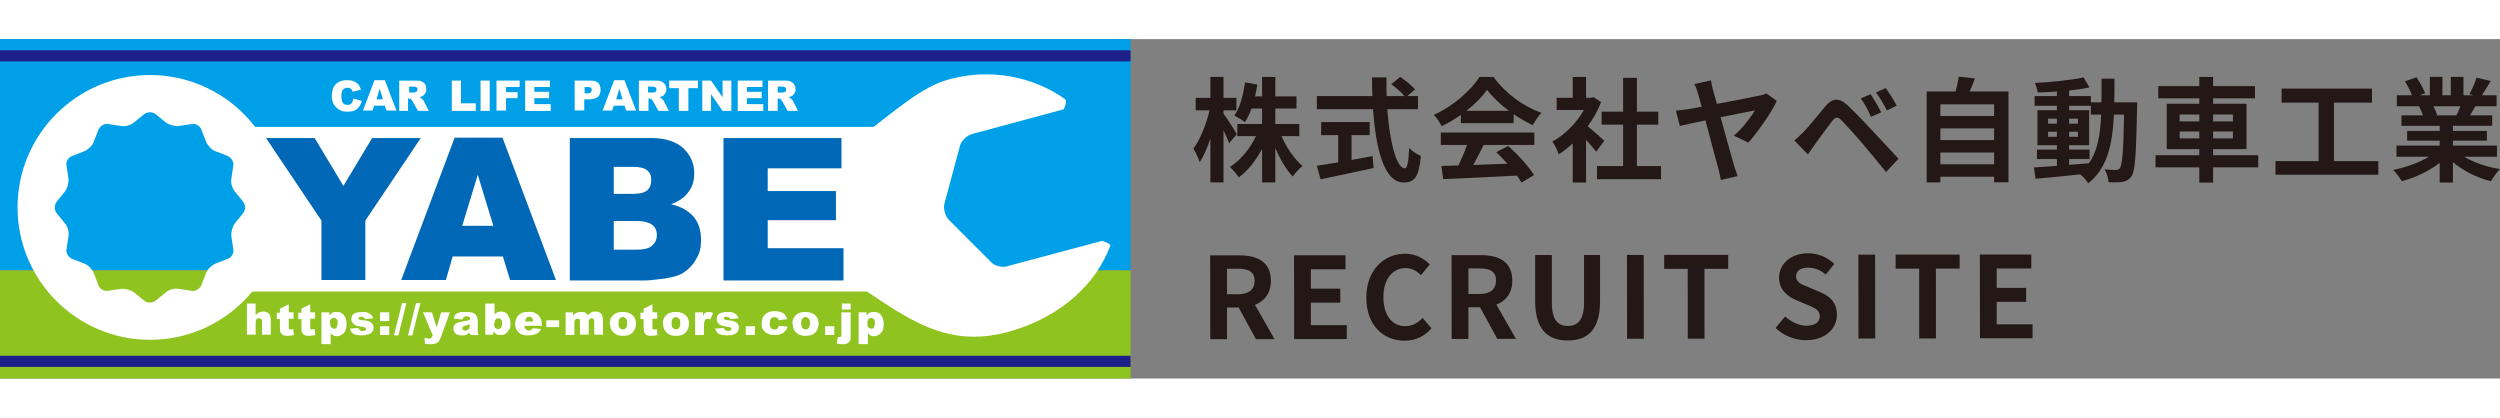 <?xml version="1.0" encoding="UTF-8"?>
<svg id="_レイヤー_2" data-name="レイヤー 2" xmlns="http://www.w3.org/2000/svg" width="443" height="74" viewBox="0 0 441.99 60">
  <rect x="0" y="0" width="441.99" height="60" fill="#808080" stroke="none"/>
  <defs>
    <style>
      .cls-1 {
        fill: none;
      }

      .cls-1, .cls-2, .cls-3, .cls-4, .cls-5, .cls-6, .cls-7 {
        stroke-width: 0px;
      }

      .cls-2 {
        fill: #231815;
      }

      .cls-3 {
        fill: #0068b7;
      }

      .cls-4 {
        fill: #00a0e9;
      }

      .cls-5 {
        fill: #1d2088;
      }

      .cls-6 {
        fill: #fff;
      }

      .cls-7 {
        fill: #8fc31f;
      }
    </style>
  </defs>
  <g id="_ヘッダー" data-name="ヘッダー">
    <g>
      <g>
        <path class="cls-2" d="M217.31,18.39c-.22-.56-.6-1.42-1-2.26v9.2h-2.32v-7.76c-.54,1.66-1.18,3.14-1.88,4.18-.22-.68-.74-1.76-1.12-2.4,1.2-1.54,2.28-4.36,2.86-6.76h-2.46v-2.2h2.6v-3.72h2.32v3.72h2.28v2.2h-2.28v.58c.58.74,2.04,3.04,2.36,3.62l-1.36,1.6ZM226.57,17.15c.88,2.04,2.28,4.08,3.7,5.28-.54.44-1.34,1.28-1.72,1.86-1.16-1.2-2.24-3.06-3.08-5.06v6.1h-2.34v-5.92c-1.1,2.06-2.5,3.86-4.1,5.02-.36-.54-1.1-1.38-1.6-1.82,1.86-1.14,3.58-3.24,4.62-5.46h-3.3v-2.14h4.38v-2.74h-1.86c-.34.92-.74,1.76-1.18,2.42-.4-.34-1.34-.92-1.86-1.18,1-1.4,1.58-3.62,1.88-5.86l2.18.38c-.12.72-.24,1.42-.4,2.1h1.24v-3.44h2.34v3.44h3.74v2.14h-3.74v2.74h4.24v2.14h-3.14Z"/>
        <path class="cls-2" d="M245.27,12.39c.42,5.84,1.64,10.46,3.1,10.46.42,0,.66-1.06.76-3.6.54.56,1.42,1.14,2.08,1.4-.36,3.78-1.16,4.7-3.06,4.7-3.42,0-4.92-5.92-5.4-12.96h-9.94v-2.32h9.82c-.04-1.08-.06-2.2-.06-3.3h2.56c-.02,1.1-.02,2.22.02,3.3h3.16c-.54-.68-1.54-1.5-2.34-2.1l1.58-1.3c.9.62,2.08,1.56,2.62,2.22l-1.36,1.18h1.88v2.32h-5.42ZM238.95,21.37c1.22-.22,2.5-.46,3.72-.7l.18,2.12c-3.28.72-6.8,1.44-9.38,2l-.66-2.4c1.02-.16,2.34-.36,3.78-.6v-4.82h-3.02v-2.3h8.58v2.3h-3.2v4.4Z"/>
        <path class="cls-2" d="M258.27,13.39c-1.06.76-2.22,1.44-3.38,2-.28-.58-.9-1.48-1.4-2,3.4-1.5,6.58-4.34,8.08-6.7h2.48c2.12,2.94,5.3,5.22,8.46,6.34-.6.62-1.12,1.48-1.54,2.18-1.1-.52-2.26-1.18-3.36-1.94v1.58h-9.34v-1.46ZM254.73,16.51h16.54v2.2h-8.96c-.58,1.18-1.24,2.42-1.84,3.54,1.92-.06,3.98-.14,6.02-.22-.62-.72-1.3-1.44-1.96-2.04l2.1-1.1c1.78,1.56,3.64,3.64,4.58,5.14l-2.22,1.34c-.2-.38-.48-.8-.8-1.24-4.7.26-9.64.46-13.04.62l-.32-2.32,3.02-.1c.54-1.12,1.1-2.44,1.52-3.62h-4.64v-2.2ZM266.75,12.67c-1.54-1.16-2.92-2.46-3.84-3.7-.86,1.22-2.14,2.52-3.66,3.7h7.5Z"/>
        <path class="cls-2" d="M282.19,19.91c-.42-.56-1.1-1.36-1.78-2.1v7.54h-2.36v-6.9c-.8.74-1.64,1.4-2.48,1.92-.2-.64-.76-1.8-1.12-2.26,2.18-1.18,4.28-3.28,5.58-5.58h-4.82v-2.16h2.84v-3.68h2.36v3.68h.9l.42-.1,1.34.86c-.6,1.52-1.4,2.96-2.36,4.28.96.78,2.5,2.16,2.92,2.56l-1.44,1.94ZM293.66,22.45v2.32h-11.32v-2.32h4.62v-7.32h-3.8v-2.3h3.8v-5.98h2.44v5.98h3.78v2.3h-3.78v7.32h4.26Z"/>
        <path class="cls-2" d="M302.87,9.07c.18.64.42,1.46.68,2.38,3.08-.58,6.6-1.26,7.56-1.48.42-.06.88-.22,1.18-.36l1.84,1.32c-.94,2.04-3.38,5.52-5.02,7.36l-2.58-1.22c1.5-1.24,3.1-3.36,3.72-4.46-.6.1-3.26.64-6.06,1.2.94,3.4,1.98,7.18,2.38,8.52.14.42.44,1.38.64,1.88l-2.98.7c-.1-.56-.24-1.36-.44-2.04-.36-1.22-1.38-5.14-2.28-8.5-2.04.42-3.8.8-4.52.98l-.7-2.7c.78-.08,1.48-.16,2.26-.28.32-.06,1.18-.2,2.3-.42-.26-.94-.48-1.74-.62-2.24-.26-.9-.46-1.38-.68-1.76l2.94-.66c.08.5.2,1.14.38,1.78Z"/>
        <path class="cls-2" d="M318.89,16.39c.9-.92,2.46-2.88,3.84-4.52,1.18-1.4,2.36-1.62,3.92-.16,1.34,1.26,2.88,2.86,4.08,4.16,1.34,1.42,3.38,3.64,4.92,5.28l-2.2,2.36c-1.34-1.66-3.04-3.72-4.22-5.1-1.16-1.38-2.94-3.32-3.66-4.06-.64-.64-1.06-.6-1.64.12-.78,1-2.2,2.98-3,4.06-.46.64-.94,1.34-1.3,1.86l-2.4-2.48c.6-.48,1.04-.92,1.66-1.52ZM332.59,12.95l-1.8.78c-.58-1.26-1.08-2.24-1.82-3.26l1.74-.72c.56.82,1.44,2.28,1.88,3.2ZM335.33,11.77l-1.74.84c-.64-1.26-1.18-2.18-1.92-3.18l1.72-.78c.58.8,1.48,2.22,1.94,3.12Z"/>
        <path class="cls-2" d="M355.09,9.25v16.06h-2.54v-.98h-9.5v1h-2.42V9.25h5.12c.22-.86.44-1.82.54-2.62l2.88.32c-.3.8-.62,1.58-.94,2.3h6.86ZM343.05,11.53v2.06h9.5v-2.06h-9.5ZM343.05,15.79v2.06h9.5v-2.06h-9.5ZM352.55,22.13v-2.08h-9.5v2.08h9.5Z"/>
        <path class="cls-2" d="M377.85,11.17s-.02.78-.02,1.06c-.18,8.18-.34,11.08-.98,12-.46.66-.92.86-1.58,1-.6.12-1.52.1-2.48.08-.04-.66-.3-1.62-.7-2.28.88.08,1.64.1,2.02.1.3,0,.5-.08.68-.34.42-.54.62-2.98.74-9.44h-1.8c-.26,5.36-1.18,9.48-4.54,12.14-.3-.48-.88-1.14-1.4-1.58-2.88.3-5.76.6-7.92.78l-.28-2c1.12-.08,2.52-.18,4.06-.28v-1.2h-3.52v-1.68h3.52v-.78h-3.44v-6.18h3.44v-.78h-3.94v-1.72h3.94v-.8c-1.16.08-2.3.14-3.38.16-.08-.48-.3-1.22-.52-1.68,2.96-.16,6.42-.5,8.62-.98l1.04,1.78c-1.06.22-2.3.4-3.6.54v.98h3.84v1.1h1.88c.02-1.32.02-2.7.02-4.18h2.28c0,1.46,0,2.86-.04,4.18h4.06ZM362.09,14.95h1.56v-.88h-1.56v.88ZM363.65,17.27v-.9h-1.56v.9h1.56ZM365.81,22.23c1.14-.08,2.32-.18,3.48-.28,1.56-2.16,2.04-5.02,2.18-8.6h-1.82v-1.56h-3.84v.78h3.54v6.18h-3.54v.78h3.62v1.68h-3.62v1.02ZM367.37,14.95v-.88h-1.56v.88h1.56ZM365.81,16.37v.9h1.56v-.9h-1.56Z"/>
        <path class="cls-2" d="M399.25,22.67h-7.98v2.7h-2.44v-2.7h-7.74v-2.14h7.74v-1.08h-5.76v-8.02h5.76v-.96h-7.26v-2.16h7.26v-1.62h2.44v1.62h7.4v2.16h-7.4v.96h5.9v8.02h-5.9v1.08h7.98v2.14ZM385.35,14.55h3.48v-1.22h-3.48v1.22ZM388.83,17.55v-1.22h-3.48v1.22h3.48ZM391.27,13.33v1.22h3.5v-1.22h-3.5ZM394.77,16.33h-3.5v1.22h3.5v-1.22Z"/>
        <path class="cls-2" d="M420.48,21.57v2.4h-18.18v-2.4h7.62v-10.34h-6.54v-2.48h15.98v2.48h-6.72v10.34h7.84Z"/>
        <path class="cls-2" d="M435.65,20.79c1.7,1.04,4.02,1.82,6.34,2.18-.54.52-1.24,1.52-1.6,2.16-2.46-.62-4.88-1.82-6.72-3.38v3.6h-2.34v-3.48c-1.86,1.46-4.32,2.62-6.7,3.24-.34-.58-1.02-1.5-1.52-1.98,2.24-.46,4.6-1.3,6.32-2.34h-5.74v-1.96h7.64v-.88h-5.76v-1.72h5.76v-.9h-6.76v-1.86h3.8c-.16-.5-.42-1.1-.68-1.56l.24-.04h-4.18v-1.94h2.68c-.28-.76-.8-1.72-1.24-2.48l2.04-.7c.58.86,1.24,2.04,1.52,2.82l-.98.36h1.82v-3.26h2.22v3.26h1.48v-3.26h2.24v3.26h1.78l-.72-.22c.48-.82.98-2.02,1.26-2.9l2.5.6c-.56.92-1.1,1.82-1.56,2.52h2.6v1.94h-3.76c-.32.58-.64,1.12-.94,1.6h3.92v1.86h-6.94v.9h6v1.72h-6v.88h7.78v1.96h-5.8ZM430.21,11.87c.28.52.54,1.12.68,1.54l-.34.06h3.74c.24-.48.48-1.06.7-1.6h-4.78Z"/>
      </g>
      <g>
        <path class="cls-2" d="M213.96,38.23h5.16c3.1,0,5.56,1.09,5.57,4.49,0,2.22-1.12,3.6-2.82,4.26l3.47,6.06h-3.3s-3.05-5.59-3.05-5.59h-2.06s0,5.6,0,5.6h-2.96s-.02-14.82-.02-14.82ZM218.85,45.11c1.9,0,2.96-.8,2.96-2.38,0-1.6-1.06-2.14-2.96-2.14h-1.92s0,4.52,0,4.52h1.92Z"/>
        <path class="cls-2" d="M228.8,38.22h9.08s0,2.47,0,2.47h-6.12s0,3.43,0,3.43h5.2s0,2.47,0,2.47h-5.2s0,3.97,0,3.97h6.34s0,2.47,0,2.47h-9.3s-.02-14.81-.02-14.81Z"/>
        <path class="cls-2" d="M241.56,45.69c0-4.88,3.13-7.74,6.87-7.75,1.88,0,3.38.9,4.34,1.9l-1.54,1.88c-.76-.72-1.62-1.24-2.74-1.24-2.24,0-3.92,1.92-3.91,5.11,0,3.22,1.53,5.16,3.87,5.16,1.28,0,2.26-.6,3.06-1.46l1.56,1.84c-1.22,1.42-2.8,2.18-4.72,2.19-3.74,0-6.79-2.67-6.79-7.61Z"/>
        <path class="cls-2" d="M256.64,38.19h5.16c3.1,0,5.56,1.09,5.57,4.49,0,2.22-1.12,3.6-2.82,4.26l3.47,6.06h-3.3s-3.05-5.59-3.05-5.59h-2.06s0,5.6,0,5.6h-2.96s-.02-14.82-.02-14.82ZM261.53,45.06c1.9,0,2.96-.8,2.96-2.38,0-1.6-1.06-2.14-2.96-2.14h-1.92s0,4.52,0,4.52h1.92Z"/>
        <path class="cls-2" d="M271.41,46.33v-8.16s2.95,0,2.95,0v8.42c.01,3.08,1.09,4.12,2.81,4.12,1.76,0,2.88-1.04,2.88-4.12v-8.42s2.83,0,2.83,0v8.16c.01,4.92-2.08,6.94-5.7,6.95-3.6,0-5.76-2.01-5.77-6.94Z"/>
        <path class="cls-2" d="M287.64,38.15h2.96s.02,14.82.02,14.82h-2.96s-.02-14.82-.02-14.82Z"/>
        <path class="cls-2" d="M298.38,40.62h-4.16s0-2.48,0-2.48h11.32s0,2.47,0,2.47h-4.2s.01,12.35.01,12.35h-2.96s-.01-12.34-.01-12.34Z"/>
        <path class="cls-2" d="M313.91,51.07l1.7-2.04c1.06.98,2.46,1.64,3.76,1.64,1.54,0,2.36-.66,2.36-1.7,0-1.1-.9-1.44-2.22-2l-1.98-.84c-1.5-.62-3-1.82-3-3.98,0-2.42,2.12-4.28,5.12-4.29,1.72,0,3.44.68,4.64,1.9l-1.5,1.86c-.94-.78-1.92-1.22-3.14-1.22-1.3,0-2.12.58-2.12,1.56,0,1.06,1.04,1.44,2.3,1.94l1.94.82c1.8.74,2.98,1.88,2.99,4.02,0,2.42-2.02,4.48-5.44,4.49-1.98,0-3.96-.78-5.4-2.15Z"/>
        <path class="cls-2" d="M328.55,38.11h2.96s.02,14.82.02,14.82h-2.96s-.02-14.82-.02-14.82Z"/>
        <path class="cls-2" d="M339.3,40.58h-4.16s0-2.48,0-2.48h11.32s0,2.47,0,2.47h-4.2s.01,12.35.01,12.35h-2.96s-.01-12.34-.01-12.34Z"/>
        <path class="cls-2" d="M350.05,38.08h9.08s0,2.47,0,2.47h-6.12s0,3.43,0,3.43h5.2s0,2.47,0,2.47h-5.2s0,3.97,0,3.97h6.34s0,2.47,0,2.47h-9.3s-.02-14.81-.02-14.81Z"/>
      </g>
      <g>
        <g id="_レイヤー_1-2" data-name=" レイヤー 1-2">
          <rect class="cls-4" width="199.88" height="40.89"/>
          <rect class="cls-7" y="40.89" width="199.88" height="19.11"/>
          <rect class="cls-5" y="1.97" width="199.88" height="1.97"/>
          <rect class="cls-5" y="55.98" width="199.88" height="1.97"/>
          <path class="cls-6" d="M26.51,6.35C13.61,6.35,3.1,16.85,3.1,29.75s10.51,23.41,23.41,23.41,23.41-10.43,23.41-23.41S39.41,6.35,26.51,6.35ZM43.01,30.74l-1.48,1.83c-.42.56-.71,1.55-.63,2.26l.35,2.33c.14.71-.35,1.48-.99,1.69l-2.19.85c-.63.28-1.41.99-1.62,1.62l-.85,2.19c-.28.63-1.06,1.13-1.69.99l-2.33-.35c-.71-.14-1.69.14-2.26.63l-1.83,1.48c-.56.42-1.41.42-1.97,0l-1.83-1.48c-.56-.42-1.55-.71-2.26-.63l-2.33.35c-.71.14-1.48-.35-1.69-.99l-.85-2.19c-.28-.63-.99-1.41-1.62-1.62l-2.19-.85c-.63-.28-1.13-1.06-.99-1.69l.35-2.33c.14-.71-.14-1.69-.63-2.26l-1.48-1.83c-.42-.56-.42-1.41,0-1.97l1.48-1.83c.42-.56.71-1.55.63-2.26l-.35-2.33c-.14-.71.35-1.48.99-1.69l2.19-.85c.63-.28,1.41-.99,1.62-1.62l.85-2.19c.28-.63,1.06-1.13,1.69-.99l2.33.35c.71.14,1.69-.14,2.26-.63l1.83-1.48c.56-.42,1.41-.42,1.97,0l1.83,1.48c.56.42,1.55.71,2.26.63l2.33-.35c.71-.14,1.48.35,1.69.99l.85,2.19c.28.63.99,1.41,1.62,1.62l2.19.85c.63.28,1.13,1.06.99,1.69l-.35,2.33c-.14.71.14,1.69.63,2.26l1.48,1.83c.42.56.42,1.41,0,1.97h0Z"/>
          <path class="cls-6" d="M178.03,40.19c-.92.21-2.19-.07-2.82-.78l-7.47-7.47c-.63-.63-.99-1.97-.78-2.82l2.75-10.22c.21-.92,1.2-1.83,2.12-2.12l16.22-4.37s.78-1.41.21-1.83c-5.64-3.95-13.11-5.5-20.52-3.45-9.52,2.54-18.68,16.92-31.59,16.22-3.1-.14-4.16,10.15-1.06,11.28,20.16,7.54,27.07,22.42,44.56,16.71,7.9-2.54,14.03-7.83,16.64-14.81.14-.42-1.48-.85-1.48-.85l-16.64,4.44h0l-.14.07Z"/>
          <polygon class="cls-6" points="154.34 44.63 40.61 44.63 43.85 32.01 40.61 15.51 154.34 15.51 154.34 44.63"/>
          <g>
            <path class="cls-6" d="M62.47,10.51l1.48.42c-.07.42-.28.78-.49,1.06-.21.28-.49.49-.78.63-.28.14-.71.21-1.2.21s-1.06-.07-1.41-.28-.71-.49-.99-.92-.42-.99-.42-1.62.21-1.55.71-2.04,1.13-.71,1.97-.71,1.2.14,1.62.42.71.71.85,1.27l-1.48.35c0-.14-.14-.28-.14-.35-.07-.14-.21-.21-.35-.28s-.28-.07-.42-.07c-.35,0-.63.14-.85.42-.14.21-.21.56-.21,1.06s.07.99.28,1.2c.14.21.42.35.78.35s.56-.07.71-.28c.14-.14.28-.42.35-.78h0v-.07Z"/>
            <path class="cls-6" d="M68.04,11.77h-1.9l-.28.85h-1.69l2.04-5.36h1.83l2.04,5.36h-1.76l-.28-.85ZM67.69,10.65l-.56-1.9-.56,1.9h1.2-.07Z"/>
            <path class="cls-6" d="M70.58,12.69v-5.36h2.75c.49,0,.92,0,1.2.14s.49.28.63.49.21.56.21.85,0,.56-.21.78c-.14.21-.28.42-.49.49-.14.07-.35.14-.56.21.21,0,.35.14.42.21,0,0,.14.14.28.28s.21.28.21.35l.78,1.55h-1.9l-.92-1.62c-.14-.21-.21-.35-.28-.42-.14-.07-.28-.14-.42-.14h-.14v2.19h-1.69.14ZM72.27,9.45h.71c.07,0,.21,0,.42-.07.14,0,.21-.07.28-.14s.14-.21.14-.28c0-.14,0-.28-.14-.42-.14-.07-.28-.14-.63-.14h-.71v1.13h0l-.07-.07Z"/>
            <path class="cls-6" d="M79.88,7.33h1.62v4.02h2.61v1.34h-4.23v-5.36h0Z"/>
            <path class="cls-6" d="M84.96,7.33h1.62v5.36h-1.62v-5.36Z"/>
            <path class="cls-6" d="M87.78,7.33h4.09v1.13h-2.4v.92h2.04v1.06h-2.04v2.19h-1.69v-5.36.07Z"/>
            <path class="cls-6" d="M92.78,7.33h4.44v1.13h-2.75v.85h2.61v1.13h-2.61v1.06h2.89v1.2h-4.51v-5.36h-.07Z"/>
            <path class="cls-6" d="M101.67,7.33h2.75c.63,0,1.06.14,1.34.42.28.28.42.71.42,1.2s-.14.99-.49,1.27-.85.42-1.48.42h-.92v1.97h-1.69v-5.36h0l.07.07ZM103.36,9.59h.42c.28,0,.56,0,.63-.14s.21-.28.21-.42,0-.28-.14-.42-.35-.14-.63-.14h-.49v1.2-.07Z"/>
            <path class="cls-6" d="M110.41,11.77h-1.9l-.28.85h-1.69l2.04-5.36h1.83l2.04,5.36h-1.76l-.28-.85h0ZM110.06,10.65l-.56-1.9-.56,1.9h1.2-.07Z"/>
            <path class="cls-6" d="M112.95,12.69v-5.36h2.75c.49,0,.92,0,1.2.14s.49.28.63.49.28.56.28.85,0,.56-.21.78c-.14.21-.28.42-.49.49-.14.07-.35.14-.56.21.21,0,.35.14.42.21l.28.28c.14.14.21.28.21.35l.78,1.55h-1.83l-.92-1.62c-.14-.21-.21-.35-.28-.42-.14-.07-.28-.14-.42-.14h-.14v2.19h-1.69,0ZM114.57,9.45h.71c.07,0,.21,0,.42-.07.14,0,.21-.07.28-.14s.07-.21.07-.28c0-.14,0-.28-.14-.42-.14-.07-.28-.14-.63-.14h-.71v1.13h0v-.07Z"/>
            <path class="cls-6" d="M118.38,7.33h5.01v1.34h-1.69v4.02h-1.69v-4.02h-1.69v-1.34h.07Z"/>
            <path class="cls-6" d="M124.16,7.33h1.55l2.04,2.96v-2.96h1.55v5.36h-1.55l-2.04-2.96v2.96h-1.55v-5.36h0Z"/>
            <path class="cls-6" d="M130.36,7.33h4.44v1.13h-2.75v.85h2.61v1.13h-2.61v1.06h2.89v1.2h-4.51v-5.36h-.07Z"/>
            <path class="cls-6" d="M135.79,12.69v-5.36h2.75c.49,0,.92,0,1.2.14s.49.28.63.49.28.56.28.85,0,.56-.21.78c-.14.21-.28.42-.49.49-.14.07-.35.14-.56.21.21,0,.35.14.42.21l.28.28c.14.14.21.28.21.35l.78,1.55h-1.83l-.92-1.62c-.14-.21-.21-.35-.28-.42-.14-.07-.28-.14-.42-.14h-.14v2.19h-1.69,0ZM137.49,9.45h.71c.07,0,.21,0,.42-.07.14,0,.21-.07.28-.14s.07-.21.07-.28c0-.14,0-.28-.14-.42-.14-.07-.28-.14-.63-.14h-.71v1.13h0v-.07Z"/>
          </g>
          <g>
            <path class="cls-6" d="M43.64,46.75h1.55v2.04c.21-.21.42-.35.63-.49.21-.07.42-.14.71-.14.42,0,.78.14.99.35s.35.63.35,1.2v2.54h-1.55v-2.19c0-.28,0-.42-.14-.56s-.21-.14-.42-.14-.35,0-.42.21c-.14.14-.14.42-.14.78v1.9h-1.55v-5.5h0Z"/>
            <path class="cls-6" d="M51.05,46.75v1.55h.85v1.13h-.85v1.76c0,.07.14.14.28.14s.28,0,.49-.07l.14,1.06c-.35.07-.71.14-1.06.14s-.63,0-.85-.14-.28-.21-.42-.42-.14-.49-.14-.99v-1.41h-.56v-1.13h.56v-.71l1.55-.78h0v-.14Z"/>
            <path class="cls-6" d="M54.85,46.75v1.55h.85v1.13h-.85v1.76c0,.07.14.14.28.14s.28,0,.49-.07l.14,1.06c-.35.07-.71.14-1.06.14s-.63,0-.85-.14c-.21-.07-.28-.21-.42-.42s-.14-.49-.14-.99v-1.41h-.56v-1.13h.56v-.71l1.55-.78h0v-.14Z"/>
            <path class="cls-6" d="M56.83,53.8v-5.5h1.41v.56c.21-.21.35-.42.56-.49.21-.14.49-.14.78-.14.56,0,.92.21,1.27.63.28.42.42.92.42,1.55s-.14,1.2-.49,1.55-.71.56-1.2.56-.42,0-.63-.14-.35-.21-.49-.35v1.9h-1.55l-.07-.14ZM58.38,50.27c0,.28,0,.56.21.71s.28.21.49.21.35,0,.42-.21.21-.42.21-.78,0-.56-.21-.71-.28-.21-.49-.21-.35.07-.49.21c-.14.14-.21.42-.21.78h.07Z"/>
            <path class="cls-6" d="M67.19,48.3h1.62v1.55h-1.62v-1.55ZM67.19,50.76h1.62v1.55h-1.62v-1.55Z"/>
            <path class="cls-6" d="M71.07,46.67h.78l-1.41,5.71h-.78l1.41-5.71Z"/>
            <path class="cls-6" d="M73.54,46.67h.78l-1.41,5.71h-.78l1.41-5.71Z"/>
            <path class="cls-6" d="M74.74,48.3h1.62l.85,2.68.78-2.68h1.55l-1.55,4.3c-.21.49-.35.85-.56.99-.28.21-.63.35-1.2.35s-.56,0-1.06-.07l-.14-1.06c.21,0,.49.14.78.14s.35,0,.42-.14.21-.21.28-.42l-1.69-4.02h0l-.07-.07Z"/>
            <path class="cls-6" d="M81.72,49.57l-1.48-.14c0-.28.14-.49.21-.63s.28-.28.42-.35.35-.14.56-.21h.78c.49,0,.85,0,1.13.07s.49.14.71.35c.14.14.21.28.28.49s.14.42.14.56v2.19c0,.14.07.21.14.42h-1.41c0-.14-.07-.21-.14-.21v-.28c-.21.21-.42.35-.56.42-.28.14-.56.14-.92.14s-.85-.14-1.06-.35-.35-.49-.35-.85.07-.56.28-.78.49-.35.99-.42c.56-.14.92-.21,1.13-.21s.35-.14.56-.21c0-.21,0-.28-.14-.42s-.21-.14-.42-.14-.42,0-.56.14c-.07,0-.14.21-.21.35h0l-.07.07ZM83.06,50.41c-.21.07-.42.14-.63.21-.28.07-.49.14-.56.21s-.14.14-.14.28,0,.21.14.28.21.14.35.14.35,0,.49-.14.28-.21.28-.28.07-.28.07-.49v-.21h0Z"/>
            <path class="cls-6" d="M85.88,46.75h1.55v1.9c.14-.14.35-.28.49-.35s.42-.14.63-.14c.49,0,.92.14,1.2.56s.49.85.49,1.48,0,.85-.21,1.13-.35.56-.63.78c-.28.14-.56.21-.85.21s-.49,0-.78-.14c-.14-.07-.35-.28-.56-.49v.56h-1.41v-5.5h.07ZM87.36,50.27c0,.35,0,.56.21.78.14.14.28.21.49.21s.35-.07.49-.21c.14-.14.21-.42.21-.78s0-.56-.21-.71c-.14-.14-.28-.21-.42-.21s-.35.07-.49.21-.21.42-.21.71h-.07Z"/>
            <path class="cls-6" d="M95.82,50.69h-3.1c0,.21.07.42.21.56.14.14.35.28.56.28s.28,0,.42-.14c.07,0,.14-.14.28-.28l1.48.14c-.21.42-.49.71-.85.85s-.78.28-1.41.28-.99-.07-1.27-.21-.56-.42-.78-.71c-.21-.35-.28-.71-.28-1.13,0-.63.21-1.13.63-1.55s.99-.56,1.69-.56,1.06.07,1.34.28c.35.14.56.42.78.78s.28.78.28,1.27v.14h0ZM94.27,49.92c0-.28-.14-.49-.21-.63s-.28-.21-.49-.21-.42.07-.56.28c-.07.14-.14.28-.14.56h1.48-.07Z"/>
            <path class="cls-6" d="M96.59,49.71h2.26v1.2h-2.26v-1.2Z"/>
            <path class="cls-6" d="M99.91,48.3h1.41v.56c.21-.21.42-.42.63-.49s.49-.14.78-.14.56,0,.78.14.35.28.42.49c.21-.28.42-.42.63-.56s.42-.14.71-.14c.42,0,.78.14.99.35.21.28.35.63.35,1.2v2.54h-1.55v-2.26c0-.21,0-.28-.07-.42s-.21-.21-.35-.21-.35,0-.42.21c-.14.14-.14.35-.14.63v2.04h-1.55v-2.54c0-.07-.07-.21-.14-.21s-.14-.07-.28-.07-.35,0-.42.21c-.14.14-.14.35-.14.63v2.04h-1.55v-4.02h-.07Z"/>
            <path class="cls-6" d="M107.8,50.27c0-.63.21-1.13.63-1.48.42-.42.99-.56,1.69-.56s1.41.21,1.83.71c.35.35.49.85.49,1.41s-.21,1.13-.63,1.55c-.42.42-.99.56-1.69.56s-1.13-.14-1.55-.49c-.49-.42-.71-.92-.71-1.62h0l-.07-.07ZM109.35,50.27c0,.35.07.63.21.78s.35.28.56.28.42-.07.56-.28.21-.42.21-.85-.07-.63-.21-.78-.35-.28-.56-.28-.42.07-.56.28c-.14.14-.21.42-.21.78h0v.07Z"/>
            <path class="cls-6" d="M115.35,46.75v1.55h.85v1.13h-.85v1.76c0,.07.14.14.28.14s.28,0,.49-.07l.14,1.06c-.35.07-.71.14-1.06.14s-.63,0-.85-.14-.28-.21-.42-.42c-.07-.21-.14-.49-.14-.99v-1.41h-.56v-1.13h.56v-.71l1.55-.78h0v-.14Z"/>
            <path class="cls-6" d="M117.18,50.27c0-.63.21-1.13.63-1.48.42-.42.99-.56,1.69-.56s1.41.21,1.83.71c.35.35.49.85.49,1.41s-.21,1.13-.63,1.55c-.42.42-.99.56-1.69.56s-1.13-.14-1.55-.49c-.49-.42-.71-.92-.71-1.62h0l-.07-.07ZM118.73,50.27c0,.35.07.63.21.78s.35.28.56.28.42-.07.56-.28.21-.42.21-.85-.07-.63-.21-.78-.35-.28-.56-.28-.42.07-.56.28c-.14.14-.21.42-.21.78h0v.07Z"/>
            <path class="cls-6" d="M122.89,48.3h1.41v.63c.14-.28.28-.49.42-.56s.35-.14.56-.14.49,0,.78.21l-.49,1.13c-.21-.07-.35-.14-.42-.14-.21,0-.35.07-.49.21-.14.21-.21.63-.21,1.34v1.34h-1.55v-4.02h0Z"/>
            <path class="cls-6" d="M126.42,51.19l1.55-.14c0,.21.14.28.28.42.14.07.28.14.42.14s.35,0,.49-.14c.07,0,.14-.14.14-.21s0-.21-.14-.28c-.07,0-.28-.07-.63-.14-.56-.07-.92-.14-1.13-.28-.21-.07-.35-.21-.49-.42-.14-.21-.21-.42-.21-.63s.07-.49.21-.71.35-.35.63-.42.63-.14,1.06-.14.85,0,1.06.14.42.21.56.35.28.35.35.63l-1.48.14c0-.14-.07-.21-.21-.28s-.28-.14-.42-.14-.28,0-.35.07c-.07,0-.14.14-.14.21s0,.14.14.21.28.07.63.14c.49,0,.92.14,1.13.21.28.14.42.21.56.42.14.21.21.42.21.63s-.07.49-.21.71-.35.42-.63.49c-.28.14-.71.21-1.2.21-.71,0-1.27-.14-1.55-.28-.28-.21-.49-.49-.63-.92h0Z"/>
            <path class="cls-6" d="M61.83,51.19l1.55-.14c0,.21.14.28.28.42s.28.14.42.14.35,0,.49-.14c.07,0,.14-.14.14-.21s0-.21-.14-.28c-.07,0-.28-.07-.63-.14-.56-.07-.92-.14-1.13-.28-.21-.07-.35-.21-.49-.42s-.21-.42-.21-.63.07-.49.21-.71c.14-.21.35-.35.63-.42s.63-.14,1.06-.14.85,0,1.06.14.42.21.56.35.28.35.35.63l-1.48.14c0-.14-.07-.21-.21-.28-.14-.07-.28-.14-.42-.14s-.28,0-.35.07c-.07,0-.14.14-.14.21s0,.14.14.21.28.07.63.14c.49,0,.92.14,1.13.21.21.14.42.21.56.42.14.21.21.42.21.63s0,.49-.21.71c-.14.21-.35.42-.63.49s-.71.21-1.2.21c-.71,0-1.27-.14-1.55-.28-.28-.21-.49-.49-.56-.92h-.07Z"/>
            <path class="cls-6" d="M131.84,50.76h1.62v1.55h-1.62v-1.55Z"/>
            <path class="cls-6" d="M137.77,50.69l1.48.14c-.07.28-.21.56-.42.78-.21.21-.42.42-.71.49-.28.14-.63.21-1.06.21s-.78,0-1.06-.14-.56-.21-.71-.35-.35-.42-.49-.63-.14-.56-.14-.92.07-.78.21-1.06c.07-.21.28-.35.42-.56.14-.14.35-.28.56-.35.28-.14.71-.21,1.13-.21s1.13.14,1.48.35.56.56.71,1.06l-1.48.21c0-.14-.14-.28-.28-.42-.14-.07-.28-.14-.49-.14s-.42.07-.63.28c-.14.21-.21.49-.21.85s.07.56.21.78.35.28.63.28.35,0,.49-.14.21-.28.28-.49h.07Z"/>
            <path class="cls-6" d="M140.09,50.27c0-.63.21-1.13.63-1.48.42-.42.99-.56,1.69-.56s1.41.21,1.83.71c.35.35.49.85.49,1.41s-.21,1.13-.63,1.55c-.42.42-.99.56-1.69.56s-1.13-.14-1.55-.49c-.49-.42-.71-.92-.71-1.62h0l-.07-.07ZM141.65,50.27c0,.35.07.63.21.78s.35.28.56.28.42-.07.56-.28.21-.42.21-.85-.07-.63-.21-.78-.35-.28-.56-.28-.42.07-.56.28c-.14.14-.21.42-.21.78h0v.07Z"/>
            <path class="cls-6" d="M145.88,50.76h1.62v1.55h-1.62v-1.55Z"/>
            <path class="cls-6" d="M148.84,48.3h1.55v3.88c0,.49,0,.85-.07,1.06s-.21.35-.42.49-.49.21-.85.21-.63,0-1.13-.14l.21-1.13h.28c.14,0,.21,0,.28-.14.07-.07.07-.28.07-.56v-3.74h0l.07.07ZM148.84,46.75h1.55v1.06h-1.55v-1.06Z"/>
            <path class="cls-6" d="M151.8,53.8v-5.5h1.41v.56c.21-.21.35-.42.56-.49.21-.14.49-.14.78-.14.56,0,.99.21,1.27.63.28.42.42.92.42,1.55s-.14,1.2-.49,1.55-.71.56-1.2.56-.42,0-.63-.14-.35-.21-.49-.35v1.9h-1.55l-.07-.14ZM153.35,50.27c0,.28,0,.56.21.71s.28.21.49.21.35,0,.42-.21.21-.42.21-.78,0-.56-.21-.71-.28-.21-.42-.21-.35.07-.49.21-.21.42-.21.78h0Z"/>
          </g>
          <g>
            <path class="cls-3" d="M47.03,17.49h8.6l5.08,8.46,5.08-8.46h8.6l-9.8,14.59v10.51h-7.76v-10.51l-9.8-14.59h0Z"/>
            <path class="cls-3" d="M88.84,38.43h-8.81l-1.2,4.16h-7.9l9.45-25.17h8.46l9.45,25.17h-8.11l-1.27-4.16h-.07ZM87.22,33l-2.75-9.02-2.75,9.02h5.5Z"/>
            <path class="cls-3" d="M100.68,17.49h14.52c2.4,0,4.3.63,5.57,1.76,1.27,1.2,1.97,2.68,1.97,4.44s-.49,2.75-1.41,3.81c-.63.71-1.55,1.27-2.68,1.69,1.83.42,3.1,1.2,4.02,2.26.85,1.06,1.27,2.4,1.27,4.02s-.28,2.47-.92,3.53c-.63,1.06-1.41,1.83-2.47,2.47-.63.35-1.62.63-2.96.85-1.76.21-2.89.35-3.45.35h-13.4v-25.17h-.07ZM108.51,27.36h3.38c1.2,0,2.04-.21,2.54-.63.49-.42.71-1.06.71-1.83s-.21-1.27-.71-1.69-1.34-.63-2.47-.63h-3.45v4.79h0ZM108.51,37.23h3.95c1.34,0,2.26-.21,2.82-.71s.85-1.13.85-1.9-.28-1.34-.78-1.76c-.56-.42-1.48-.71-2.89-.71h-3.95v5.08h0Z"/>
            <path class="cls-3" d="M127.97,17.49h20.8v5.36h-13.04v4.02h12.06v5.15h-12.06v4.94h13.4v5.71h-21.22v-25.17h.07Z"/>
          </g>
        </g>
        <g id="_カットライン" data-name=" カットライン">
          <rect class="cls-1" width="199.88" height="59.93"/>
        </g>
      </g>
    </g>
  </g>
</svg>